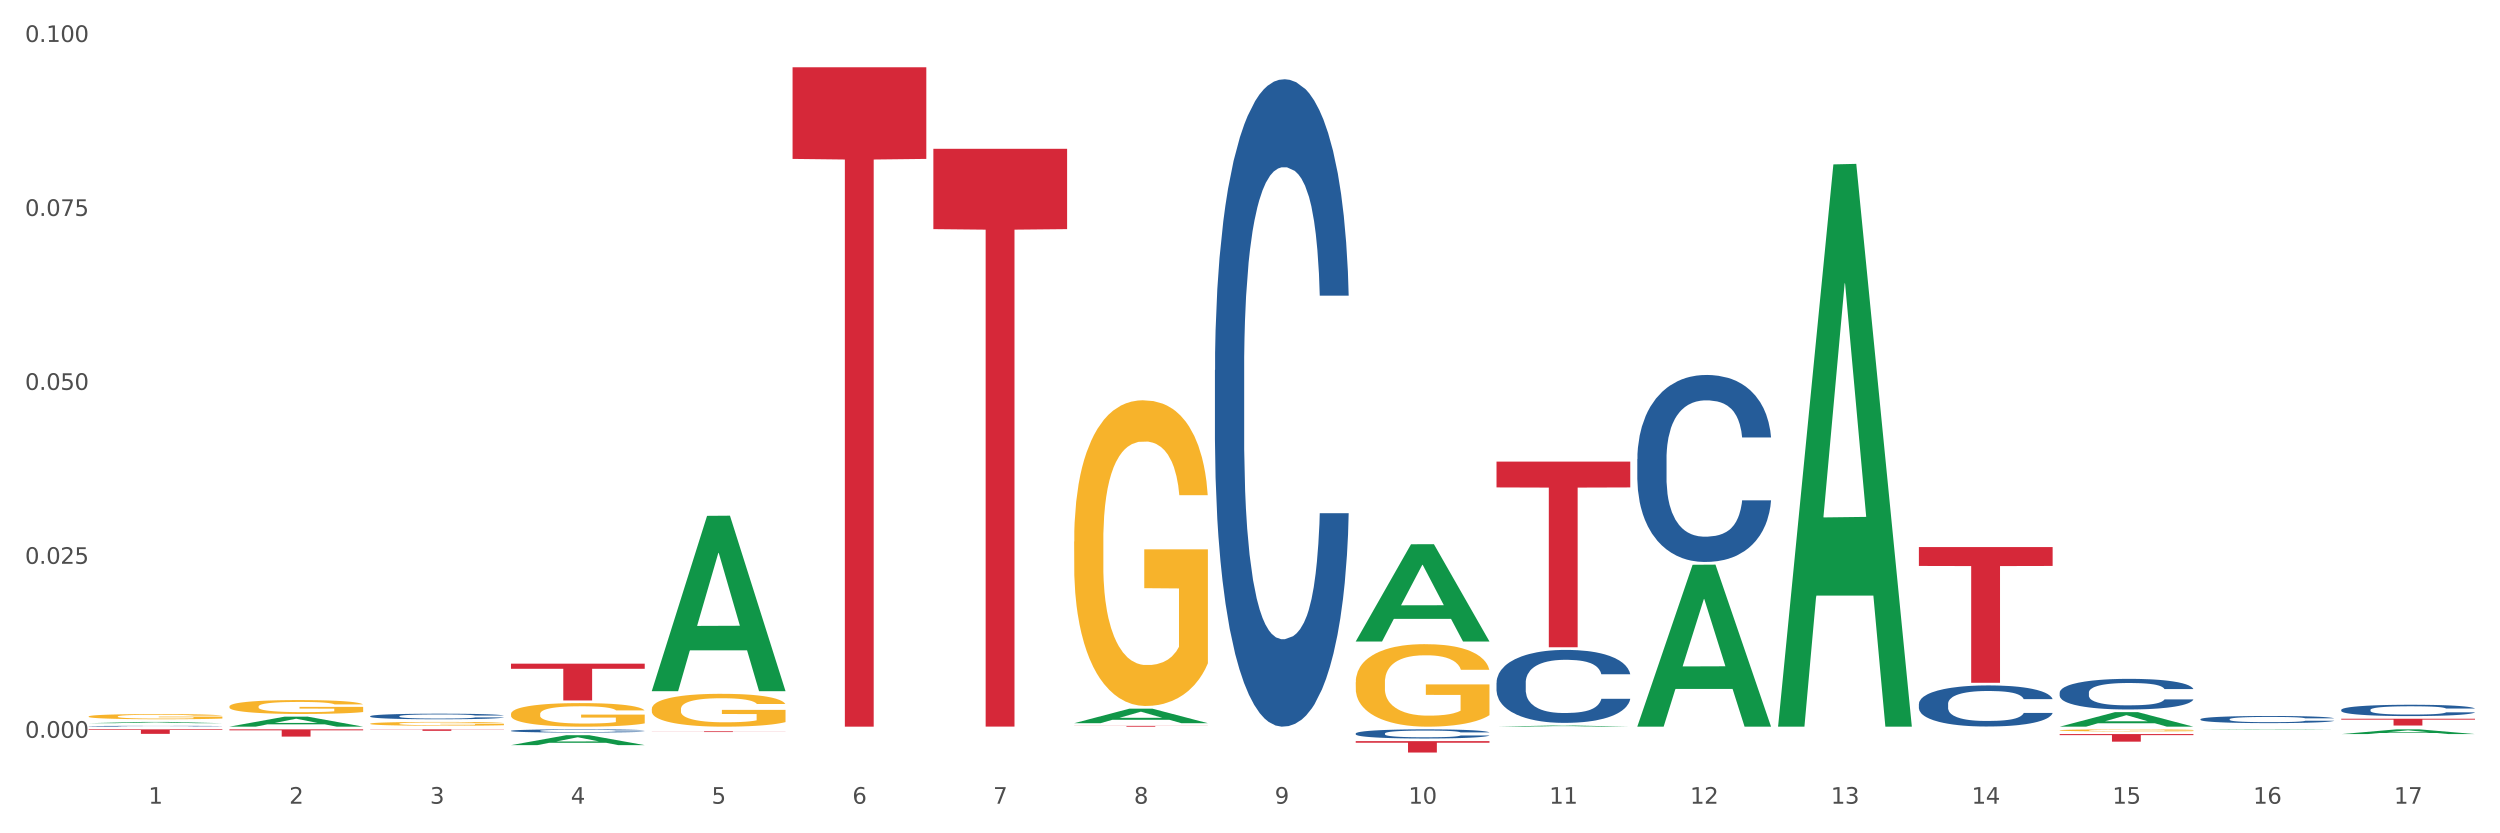 <?xml version="1.0" encoding="utf-8" standalone="no"?>
<!DOCTYPE svg PUBLIC "-//W3C//DTD SVG 1.1//EN"
  "http://www.w3.org/Graphics/SVG/1.1/DTD/svg11.dtd">
<svg xmlns:xlink="http://www.w3.org/1999/xlink" width="1080pt" height="360pt" viewBox="0 0 1080 360" xmlns="http://www.w3.org/2000/svg" version="1.1">
 <rect x="0" y="0" width="1080" height="360" fill="#333333" stroke="none"/>
 <defs>
  <style type="text/css">*{stroke-linejoin: round; stroke-linecap: butt}</style>
 </defs>
 <g id="figure_1">
  <g id="patch_1">
   <path d="M 0 360 
L 1080 360 
L 1080 0 
L 0 0 
z
" style="fill: #ffffff; stroke: #ffffff; stroke-linejoin: miter"/>
  </g>
  <g id="axes_1">
   <g id="matplotlib.axis_1">
    <g id="xtick_1">
     <g id="text_1">
      <!-- 1 -->
      <g style="fill: #4d4d4d" transform="translate(64.119 347.204) scale(0.096 -0.096)">
       <defs>
        <path id="DejaVuSans-31" d="M 794 531 
L 1825 531 
L 1825 4091 
L 703 3866 
L 703 4441 
L 1819 4666 
L 2450 4666 
L 2450 531 
L 3481 531 
L 3481 0 
L 794 0 
L 794 531 
z
" transform="scale(0.016)"/>
       </defs>
       <use xlink:href="#DejaVuSans-31"/>
      </g>
     </g>
    </g>
    <g id="xtick_2">
     <g id="text_2">
      <!-- 2 -->
      <g style="fill: #4d4d4d" transform="translate(124.94 347.204) scale(0.096 -0.096)">
       <defs>
        <path id="DejaVuSans-32" d="M 1228 531 
L 3431 531 
L 3431 0 
L 469 0 
L 469 531 
Q 828 903 1448 1529 
Q 2069 2156 2228 2338 
Q 2531 2678 2651 2914 
Q 2772 3150 2772 3378 
Q 2772 3750 2511 3984 
Q 2250 4219 1831 4219 
Q 1534 4219 1204 4116 
Q 875 4013 500 3803 
L 500 4441 
Q 881 4594 1212 4672 
Q 1544 4750 1819 4750 
Q 2544 4750 2975 4387 
Q 3406 4025 3406 3419 
Q 3406 3131 3298 2873 
Q 3191 2616 2906 2266 
Q 2828 2175 2409 1742 
Q 1991 1309 1228 531 
z
" transform="scale(0.016)"/>
       </defs>
       <use xlink:href="#DejaVuSans-32"/>
      </g>
     </g>
    </g>
    <g id="xtick_3">
     <g id="text_3">
      <!-- 3 -->
      <g style="fill: #4d4d4d" transform="translate(185.761 347.204) scale(0.096 -0.096)">
       <defs>
        <path id="DejaVuSans-33" d="M 2597 2516 
Q 3050 2419 3304 2112 
Q 3559 1806 3559 1356 
Q 3559 666 3084 287 
Q 2609 -91 1734 -91 
Q 1441 -91 1130 -33 
Q 819 25 488 141 
L 488 750 
Q 750 597 1062 519 
Q 1375 441 1716 441 
Q 2309 441 2620 675 
Q 2931 909 2931 1356 
Q 2931 1769 2642 2001 
Q 2353 2234 1838 2234 
L 1294 2234 
L 1294 2753 
L 1863 2753 
Q 2328 2753 2575 2939 
Q 2822 3125 2822 3475 
Q 2822 3834 2567 4026 
Q 2313 4219 1838 4219 
Q 1578 4219 1281 4162 
Q 984 4106 628 3988 
L 628 4550 
Q 988 4650 1302 4700 
Q 1616 4750 1894 4750 
Q 2613 4750 3031 4423 
Q 3450 4097 3450 3541 
Q 3450 3153 3228 2886 
Q 3006 2619 2597 2516 
z
" transform="scale(0.016)"/>
       </defs>
       <use xlink:href="#DejaVuSans-33"/>
      </g>
     </g>
    </g>
    <g id="xtick_4">
     <g id="text_4">
      <!-- 4 -->
      <g style="fill: #4d4d4d" transform="translate(246.582 347.204) scale(0.096 -0.096)">
       <defs>
        <path id="DejaVuSans-34" d="M 2419 4116 
L 825 1625 
L 2419 1625 
L 2419 4116 
z
M 2253 4666 
L 3047 4666 
L 3047 1625 
L 3713 1625 
L 3713 1100 
L 3047 1100 
L 3047 0 
L 2419 0 
L 2419 1100 
L 313 1100 
L 313 1709 
L 2253 4666 
z
" transform="scale(0.016)"/>
       </defs>
       <use xlink:href="#DejaVuSans-34"/>
      </g>
     </g>
    </g>
    <g id="xtick_5">
     <g id="text_5">
      <!-- 5 -->
      <g style="fill: #4d4d4d" transform="translate(307.403 347.204) scale(0.096 -0.096)">
       <defs>
        <path id="DejaVuSans-35" d="M 691 4666 
L 3169 4666 
L 3169 4134 
L 1269 4134 
L 1269 2991 
Q 1406 3038 1543 3061 
Q 1681 3084 1819 3084 
Q 2600 3084 3056 2656 
Q 3513 2228 3513 1497 
Q 3513 744 3044 326 
Q 2575 -91 1722 -91 
Q 1428 -91 1123 -41 
Q 819 9 494 109 
L 494 744 
Q 775 591 1075 516 
Q 1375 441 1709 441 
Q 2250 441 2565 725 
Q 2881 1009 2881 1497 
Q 2881 1984 2565 2268 
Q 2250 2553 1709 2553 
Q 1456 2553 1204 2497 
Q 953 2441 691 2322 
L 691 4666 
z
" transform="scale(0.016)"/>
       </defs>
       <use xlink:href="#DejaVuSans-35"/>
      </g>
     </g>
    </g>
    <g id="xtick_6">
     <g id="text_6">
      <!-- 6 -->
      <g style="fill: #4d4d4d" transform="translate(368.224 347.204) scale(0.096 -0.096)">
       <defs>
        <path id="DejaVuSans-36" d="M 2113 2584 
Q 1688 2584 1439 2293 
Q 1191 2003 1191 1497 
Q 1191 994 1439 701 
Q 1688 409 2113 409 
Q 2538 409 2786 701 
Q 3034 994 3034 1497 
Q 3034 2003 2786 2293 
Q 2538 2584 2113 2584 
z
M 3366 4563 
L 3366 3988 
Q 3128 4100 2886 4159 
Q 2644 4219 2406 4219 
Q 1781 4219 1451 3797 
Q 1122 3375 1075 2522 
Q 1259 2794 1537 2939 
Q 1816 3084 2150 3084 
Q 2853 3084 3261 2657 
Q 3669 2231 3669 1497 
Q 3669 778 3244 343 
Q 2819 -91 2113 -91 
Q 1303 -91 875 529 
Q 447 1150 447 2328 
Q 447 3434 972 4092 
Q 1497 4750 2381 4750 
Q 2619 4750 2861 4703 
Q 3103 4656 3366 4563 
z
" transform="scale(0.016)"/>
       </defs>
       <use xlink:href="#DejaVuSans-36"/>
      </g>
     </g>
    </g>
    <g id="xtick_7">
     <g id="text_7">
      <!-- 7 -->
      <g style="fill: #4d4d4d" transform="translate(429.045 347.204) scale(0.096 -0.096)">
       <defs>
        <path id="DejaVuSans-37" d="M 525 4666 
L 3525 4666 
L 3525 4397 
L 1831 0 
L 1172 0 
L 2766 4134 
L 525 4134 
L 525 4666 
z
" transform="scale(0.016)"/>
       </defs>
       <use xlink:href="#DejaVuSans-37"/>
      </g>
     </g>
    </g>
    <g id="xtick_8">
     <g id="text_8">
      <!-- 8 -->
      <g style="fill: #4d4d4d" transform="translate(489.866 347.204) scale(0.096 -0.096)">
       <defs>
        <path id="DejaVuSans-38" d="M 2034 2216 
Q 1584 2216 1326 1975 
Q 1069 1734 1069 1313 
Q 1069 891 1326 650 
Q 1584 409 2034 409 
Q 2484 409 2743 651 
Q 3003 894 3003 1313 
Q 3003 1734 2745 1975 
Q 2488 2216 2034 2216 
z
M 1403 2484 
Q 997 2584 770 2862 
Q 544 3141 544 3541 
Q 544 4100 942 4425 
Q 1341 4750 2034 4750 
Q 2731 4750 3128 4425 
Q 3525 4100 3525 3541 
Q 3525 3141 3298 2862 
Q 3072 2584 2669 2484 
Q 3125 2378 3379 2068 
Q 3634 1759 3634 1313 
Q 3634 634 3220 271 
Q 2806 -91 2034 -91 
Q 1263 -91 848 271 
Q 434 634 434 1313 
Q 434 1759 690 2068 
Q 947 2378 1403 2484 
z
M 1172 3481 
Q 1172 3119 1398 2916 
Q 1625 2713 2034 2713 
Q 2441 2713 2670 2916 
Q 2900 3119 2900 3481 
Q 2900 3844 2670 4047 
Q 2441 4250 2034 4250 
Q 1625 4250 1398 4047 
Q 1172 3844 1172 3481 
z
" transform="scale(0.016)"/>
       </defs>
       <use xlink:href="#DejaVuSans-38"/>
      </g>
     </g>
    </g>
    <g id="xtick_9">
     <g id="text_9">
      <!-- 9 -->
      <g style="fill: #4d4d4d" transform="translate(550.688 347.204) scale(0.096 -0.096)">
       <defs>
        <path id="DejaVuSans-39" d="M 703 97 
L 703 672 
Q 941 559 1184 500 
Q 1428 441 1663 441 
Q 2288 441 2617 861 
Q 2947 1281 2994 2138 
Q 2813 1869 2534 1725 
Q 2256 1581 1919 1581 
Q 1219 1581 811 2004 
Q 403 2428 403 3163 
Q 403 3881 828 4315 
Q 1253 4750 1959 4750 
Q 2769 4750 3195 4129 
Q 3622 3509 3622 2328 
Q 3622 1225 3098 567 
Q 2575 -91 1691 -91 
Q 1453 -91 1209 -44 
Q 966 3 703 97 
z
M 1959 2075 
Q 2384 2075 2632 2365 
Q 2881 2656 2881 3163 
Q 2881 3666 2632 3958 
Q 2384 4250 1959 4250 
Q 1534 4250 1286 3958 
Q 1038 3666 1038 3163 
Q 1038 2656 1286 2365 
Q 1534 2075 1959 2075 
z
" transform="scale(0.016)"/>
       </defs>
       <use xlink:href="#DejaVuSans-39"/>
      </g>
     </g>
    </g>
    <g id="xtick_10">
     <g id="text_10">
      <!-- 10 -->
      <g style="fill: #4d4d4d" transform="translate(608.455 347.204) scale(0.096 -0.096)">
       <defs>
        <path id="DejaVuSans-30" d="M 2034 4250 
Q 1547 4250 1301 3770 
Q 1056 3291 1056 2328 
Q 1056 1369 1301 889 
Q 1547 409 2034 409 
Q 2525 409 2770 889 
Q 3016 1369 3016 2328 
Q 3016 3291 2770 3770 
Q 2525 4250 2034 4250 
z
M 2034 4750 
Q 2819 4750 3233 4129 
Q 3647 3509 3647 2328 
Q 3647 1150 3233 529 
Q 2819 -91 2034 -91 
Q 1250 -91 836 529 
Q 422 1150 422 2328 
Q 422 3509 836 4129 
Q 1250 4750 2034 4750 
z
" transform="scale(0.016)"/>
       </defs>
       <use xlink:href="#DejaVuSans-31"/>
       <use xlink:href="#DejaVuSans-30" transform="translate(63.623 0)"/>
      </g>
     </g>
    </g>
    <g id="xtick_11">
     <g id="text_11">
      <!-- 11 -->
      <g style="fill: #4d4d4d" transform="translate(669.276 347.204) scale(0.096 -0.096)">
       <use xlink:href="#DejaVuSans-31"/>
       <use xlink:href="#DejaVuSans-31" transform="translate(63.623 0)"/>
      </g>
     </g>
    </g>
    <g id="xtick_12">
     <g id="text_12">
      <!-- 12 -->
      <g style="fill: #4d4d4d" transform="translate(730.097 347.204) scale(0.096 -0.096)">
       <use xlink:href="#DejaVuSans-31"/>
       <use xlink:href="#DejaVuSans-32" transform="translate(63.623 0)"/>
      </g>
     </g>
    </g>
    <g id="xtick_13">
     <g id="text_13">
      <!-- 13 -->
      <g style="fill: #4d4d4d" transform="translate(790.918 347.204) scale(0.096 -0.096)">
       <use xlink:href="#DejaVuSans-31"/>
       <use xlink:href="#DejaVuSans-33" transform="translate(63.623 0)"/>
      </g>
     </g>
    </g>
    <g id="xtick_14">
     <g id="text_14">
      <!-- 14 -->
      <g style="fill: #4d4d4d" transform="translate(851.739 347.204) scale(0.096 -0.096)">
       <use xlink:href="#DejaVuSans-31"/>
       <use xlink:href="#DejaVuSans-34" transform="translate(63.623 0)"/>
      </g>
     </g>
    </g>
    <g id="xtick_15">
     <g id="text_15">
      <!-- 15 -->
      <g style="fill: #4d4d4d" transform="translate(912.56 347.204) scale(0.096 -0.096)">
       <use xlink:href="#DejaVuSans-31"/>
       <use xlink:href="#DejaVuSans-35" transform="translate(63.623 0)"/>
      </g>
     </g>
    </g>
    <g id="xtick_16">
     <g id="text_16">
      <!-- 16 -->
      <g style="fill: #4d4d4d" transform="translate(973.381 347.204) scale(0.096 -0.096)">
       <use xlink:href="#DejaVuSans-31"/>
       <use xlink:href="#DejaVuSans-36" transform="translate(63.623 0)"/>
      </g>
     </g>
    </g>
    <g id="xtick_17">
     <g id="text_17">
      <!-- 17 -->
      <g style="fill: #4d4d4d" transform="translate(1034.202 347.204) scale(0.096 -0.096)">
       <use xlink:href="#DejaVuSans-31"/>
       <use xlink:href="#DejaVuSans-37" transform="translate(63.623 0)"/>
      </g>
     </g>
    </g>
    <g id="xtick_18"/>
    <g id="xtick_19"/>
    <g id="xtick_20"/>
    <g id="xtick_21"/>
    <g id="xtick_22"/>
    <g id="xtick_23"/>
    <g id="xtick_24"/>
    <g id="xtick_25"/>
    <g id="xtick_26"/>
    <g id="xtick_27"/>
    <g id="xtick_28"/>
    <g id="xtick_29"/>
    <g id="xtick_30"/>
    <g id="xtick_31"/>
    <g id="xtick_32"/>
    <g id="xtick_33"/>
   </g>
   <g id="matplotlib.axis_2">
    <g id="ytick_1">
     <g id="text_18">
      <!-- 0.000 -->
      <g style="fill: #4d4d4d" transform="translate(10.8 318.722) scale(0.096 -0.096)">
       <defs>
        <path id="DejaVuSans-2e" d="M 684 794 
L 1344 794 
L 1344 0 
L 684 0 
L 684 794 
z
" transform="scale(0.016)"/>
       </defs>
       <use xlink:href="#DejaVuSans-30"/>
       <use xlink:href="#DejaVuSans-2e" transform="translate(63.623 0)"/>
       <use xlink:href="#DejaVuSans-30" transform="translate(95.41 0)"/>
       <use xlink:href="#DejaVuSans-30" transform="translate(159.033 0)"/>
       <use xlink:href="#DejaVuSans-30" transform="translate(222.656 0)"/>
      </g>
     </g>
    </g>
    <g id="ytick_2">
     <g id="text_19">
      <!-- 0.025 -->
      <g style="fill: #4d4d4d" transform="translate(10.8 243.573) scale(0.096 -0.096)">
       <use xlink:href="#DejaVuSans-30"/>
       <use xlink:href="#DejaVuSans-2e" transform="translate(63.623 0)"/>
       <use xlink:href="#DejaVuSans-30" transform="translate(95.41 0)"/>
       <use xlink:href="#DejaVuSans-32" transform="translate(159.033 0)"/>
       <use xlink:href="#DejaVuSans-35" transform="translate(222.656 0)"/>
      </g>
     </g>
    </g>
    <g id="ytick_3">
     <g id="text_20">
      <!-- 0.050 -->
      <g style="fill: #4d4d4d" transform="translate(10.8 168.425) scale(0.096 -0.096)">
       <use xlink:href="#DejaVuSans-30"/>
       <use xlink:href="#DejaVuSans-2e" transform="translate(63.623 0)"/>
       <use xlink:href="#DejaVuSans-30" transform="translate(95.41 0)"/>
       <use xlink:href="#DejaVuSans-35" transform="translate(159.033 0)"/>
       <use xlink:href="#DejaVuSans-30" transform="translate(222.656 0)"/>
      </g>
     </g>
    </g>
    <g id="ytick_4">
     <g id="text_21">
      <!-- 0.075 -->
      <g style="fill: #4d4d4d" transform="translate(10.8 93.277) scale(0.096 -0.096)">
       <use xlink:href="#DejaVuSans-30"/>
       <use xlink:href="#DejaVuSans-2e" transform="translate(63.623 0)"/>
       <use xlink:href="#DejaVuSans-30" transform="translate(95.41 0)"/>
       <use xlink:href="#DejaVuSans-37" transform="translate(159.033 0)"/>
       <use xlink:href="#DejaVuSans-35" transform="translate(222.656 0)"/>
      </g>
     </g>
    </g>
    <g id="ytick_5">
     <g id="text_22">
      <!-- 0.100 -->
      <g style="fill: #4d4d4d" transform="translate(10.8 18.128) scale(0.096 -0.096)">
       <use xlink:href="#DejaVuSans-30"/>
       <use xlink:href="#DejaVuSans-2e" transform="translate(63.623 0)"/>
       <use xlink:href="#DejaVuSans-31" transform="translate(95.41 0)"/>
       <use xlink:href="#DejaVuSans-30" transform="translate(159.033 0)"/>
       <use xlink:href="#DejaVuSans-30" transform="translate(222.656 0)"/>
      </g>
     </g>
    </g>
    <g id="ytick_6"/>
    <g id="ytick_7"/>
    <g id="ytick_8"/>
    <g id="ytick_9"/>
   </g>
   <g id="PolyCollection_1">
    <path d="M 38.283 312.417 
L 38.343 312.416 
L 62.169 311.866 
L 72.058 311.866 
L 96.063 312.418 
L 84.626 312.418 
L 79.444 312.289 
L 54.843 312.289 
L 54.664 312.292 
L 49.66 312.418 
L 38.283 312.418 
L 38.283 312.417 
L 57.94 312.213 
L 76.346 312.212 
L 67.233 311.984 
L 67.113 311.983 
L 66.994 311.984 
L 57.881 312.212 
L 57.94 312.213 
L 38.283 312.417 
z
" clip-path="url(#pc0600754ad)" style="fill: #109648"/>
    <path d="M 220.746 308.448 
L 220.814 308.439 
L 220.814 308.104 
L 220.951 307.815 
L 221.633 307.117 
L 222.656 306.54 
L 223.407 306.233 
L 224.157 305.981 
L 225.044 305.73 
L 226.135 305.469 
L 228.114 305.088 
L 229.342 304.892 
L 230.842 304.687 
L 233.571 304.39 
L 235.549 304.222 
L 237.596 304.082 
L 240.938 303.915 
L 243.121 303.84 
L 245.441 303.785 
L 248.238 303.747 
L 250.352 303.738 
L 254.991 303.766 
L 258.948 303.85 
L 260.858 303.915 
L 263.314 304.027 
L 264.61 304.101 
L 266.725 304.25 
L 268.908 304.445 
L 270.408 304.613 
L 272.66 304.929 
L 274.365 305.246 
L 275.934 305.637 
L 276.753 305.907 
L 277.367 306.158 
L 277.912 306.447 
L 278.458 306.903 
L 266.179 306.903 
L 265.701 306.577 
L 264.951 306.27 
L 263.859 305.972 
L 262.904 305.786 
L 261.267 305.553 
L 259.766 305.404 
L 258.197 305.292 
L 256.287 305.199 
L 254.787 305.153 
L 252.672 305.116 
L 248.511 305.125 
L 245.714 305.199 
L 243.804 305.292 
L 242.576 305.376 
L 241.484 305.469 
L 240.256 305.6 
L 238.824 305.795 
L 237.8 305.972 
L 236.777 306.195 
L 235.959 306.419 
L 235.208 306.679 
L 234.594 306.959 
L 234.117 307.247 
L 233.707 307.601 
L 233.366 308.187 
L 233.366 309.463 
L 233.503 309.751 
L 233.844 310.133 
L 234.253 310.421 
L 234.935 310.766 
L 235.549 310.998 
L 236.709 311.333 
L 238.005 311.613 
L 239.028 311.79 
L 240.052 311.938 
L 241.825 312.143 
L 243.804 312.311 
L 245.509 312.413 
L 247.828 312.506 
L 249.397 312.543 
L 250.762 312.562 
L 254.104 312.562 
L 256.492 312.534 
L 259.152 312.469 
L 261.199 312.385 
L 262.904 312.283 
L 264.815 312.115 
L 266.042 311.957 
L 266.042 310.012 
L 251.035 310.002 
L 251.035 308.709 
L 278.526 308.709 
L 278.526 312.506 
L 277.367 312.702 
L 276.07 312.879 
L 274.706 313.037 
L 272.66 313.232 
L 270.204 313.418 
L 268.021 313.549 
L 265.701 313.66 
L 262.973 313.763 
L 259.425 313.856 
L 257.242 313.893 
L 254.514 313.921 
L 251.308 313.93 
L 248.511 313.912 
L 245.782 313.865 
L 242.917 313.781 
L 240.12 313.66 
L 238.005 313.539 
L 235.89 313.391 
L 233.639 313.195 
L 231.866 313.009 
L 230.501 312.841 
L 229 312.627 
L 227.363 312.348 
L 226.135 312.097 
L 225.044 311.836 
L 223.884 311.501 
L 223.066 311.212 
L 222.247 310.849 
L 221.769 310.579 
L 221.224 310.161 
L 220.814 309.574 
L 220.746 308.448 
z
" clip-path="url(#pc0600754ad)" style="fill: #f7b32b"/>
    <path d="M 281.567 306.291 
L 281.635 306.278 
L 281.635 305.811 
L 281.772 305.409 
L 282.454 304.436 
L 283.477 303.632 
L 284.228 303.204 
L 284.978 302.854 
L 285.865 302.504 
L 286.956 302.141 
L 288.935 301.609 
L 290.163 301.336 
L 291.663 301.051 
L 294.392 300.636 
L 296.37 300.403 
L 298.417 300.208 
L 301.76 299.975 
L 303.943 299.871 
L 306.262 299.793 
L 309.059 299.741 
L 311.174 299.728 
L 315.812 299.767 
L 319.769 299.884 
L 321.679 299.975 
L 324.135 300.13 
L 325.431 300.234 
L 327.546 300.442 
L 329.729 300.714 
L 331.229 300.947 
L 333.481 301.388 
L 335.186 301.829 
L 336.755 302.374 
L 337.574 302.75 
L 338.188 303.1 
L 338.733 303.502 
L 339.279 304.138 
L 327 304.138 
L 326.522 303.684 
L 325.772 303.256 
L 324.681 302.841 
L 323.726 302.582 
L 322.088 302.257 
L 320.588 302.05 
L 319.019 301.894 
L 317.108 301.764 
L 315.608 301.7 
L 313.493 301.648 
L 309.332 301.661 
L 306.535 301.764 
L 304.625 301.894 
L 303.397 302.011 
L 302.305 302.141 
L 301.077 302.322 
L 299.645 302.595 
L 298.622 302.841 
L 297.598 303.152 
L 296.78 303.464 
L 296.029 303.827 
L 295.415 304.216 
L 294.938 304.618 
L 294.529 305.111 
L 294.187 305.928 
L 294.187 307.705 
L 294.324 308.107 
L 294.665 308.639 
L 295.074 309.041 
L 295.756 309.521 
L 296.37 309.845 
L 297.53 310.312 
L 298.826 310.701 
L 299.849 310.947 
L 300.873 311.155 
L 302.646 311.44 
L 304.625 311.674 
L 306.33 311.816 
L 308.649 311.946 
L 310.218 311.998 
L 311.583 312.024 
L 314.925 312.024 
L 317.313 311.985 
L 319.974 311.894 
L 322.02 311.777 
L 323.726 311.635 
L 325.636 311.401 
L 326.863 311.181 
L 326.863 308.47 
L 311.856 308.457 
L 311.856 306.654 
L 339.347 306.654 
L 339.347 311.946 
L 338.188 312.218 
L 336.891 312.465 
L 335.527 312.685 
L 333.481 312.958 
L 331.025 313.217 
L 328.842 313.399 
L 326.522 313.554 
L 323.794 313.697 
L 320.246 313.827 
L 318.063 313.879 
L 315.335 313.917 
L 312.129 313.93 
L 309.332 313.904 
L 306.603 313.84 
L 303.738 313.723 
L 300.941 313.554 
L 298.826 313.386 
L 296.711 313.178 
L 294.46 312.906 
L 292.687 312.646 
L 291.322 312.413 
L 289.822 312.115 
L 288.184 311.725 
L 286.956 311.375 
L 285.865 311.012 
L 284.705 310.545 
L 283.887 310.143 
L 283.068 309.637 
L 282.591 309.261 
L 282.045 308.678 
L 281.635 307.86 
L 281.567 306.291 
z
" clip-path="url(#pc0600754ad)" style="fill: #f7b32b"/>
    <path d="M 464.03 233.945 
L 464.099 233.824 
L 464.099 229.482 
L 464.235 225.742 
L 464.917 216.696 
L 465.941 209.217 
L 466.691 205.236 
L 467.441 201.98 
L 468.328 198.723 
L 469.42 195.345 
L 471.398 190.4 
L 472.626 187.867 
L 474.127 185.213 
L 476.855 181.353 
L 478.834 179.182 
L 480.88 177.372 
L 484.223 175.201 
L 486.406 174.236 
L 488.725 173.512 
L 491.522 173.03 
L 493.637 172.909 
L 498.275 173.271 
L 502.232 174.357 
L 504.142 175.201 
L 506.598 176.649 
L 507.894 177.614 
L 510.009 179.544 
L 512.192 182.077 
L 513.693 184.248 
L 515.944 188.349 
L 517.649 192.45 
L 519.218 197.516 
L 520.037 201.015 
L 520.651 204.271 
L 521.196 208.011 
L 521.742 213.921 
L 509.463 213.921 
L 508.986 209.699 
L 508.235 205.719 
L 507.144 201.859 
L 506.189 199.446 
L 504.551 196.431 
L 503.051 194.501 
L 501.482 193.053 
L 499.572 191.847 
L 498.071 191.244 
L 495.956 190.762 
L 491.795 190.882 
L 488.998 191.847 
L 487.088 193.053 
L 485.86 194.139 
L 484.768 195.345 
L 483.541 197.034 
L 482.108 199.567 
L 481.085 201.859 
L 480.061 204.754 
L 479.243 207.649 
L 478.492 211.026 
L 477.879 214.645 
L 477.401 218.384 
L 476.992 222.968 
L 476.651 230.567 
L 476.651 247.093 
L 476.787 250.832 
L 477.128 255.778 
L 477.537 259.517 
L 478.22 263.98 
L 478.834 266.996 
L 479.993 271.338 
L 481.289 274.957 
L 482.313 277.249 
L 483.336 279.179 
L 485.11 281.833 
L 487.088 284.004 
L 488.793 285.331 
L 491.113 286.537 
L 492.682 287.019 
L 494.046 287.261 
L 497.389 287.261 
L 499.776 286.899 
L 502.437 286.054 
L 504.483 284.969 
L 506.189 283.642 
L 508.099 281.471 
L 509.327 279.42 
L 509.327 254.21 
L 494.319 254.089 
L 494.319 237.322 
L 521.81 237.322 
L 521.81 286.537 
L 520.651 289.07 
L 519.355 291.362 
L 517.99 293.412 
L 515.944 295.946 
L 513.488 298.358 
L 511.305 300.047 
L 508.986 301.494 
L 506.257 302.821 
L 502.71 304.027 
L 500.527 304.51 
L 497.798 304.872 
L 494.592 304.992 
L 491.795 304.751 
L 489.066 304.148 
L 486.201 303.062 
L 483.404 301.494 
L 481.289 299.926 
L 479.175 297.996 
L 476.923 295.463 
L 475.15 293.051 
L 473.786 290.879 
L 472.285 288.105 
L 470.648 284.486 
L 469.42 281.229 
L 468.328 277.852 
L 467.168 273.509 
L 466.35 269.77 
L 465.531 265.066 
L 465.054 261.568 
L 464.508 256.14 
L 464.099 248.54 
L 464.03 233.945 
z
" clip-path="url(#pc0600754ad)" style="fill: #f7b32b"/>
    <path d="M 585.673 294.751 
L 585.741 294.718 
L 585.741 293.546 
L 585.877 292.536 
L 586.559 290.094 
L 587.583 288.075 
L 588.333 287.001 
L 589.083 286.121 
L 589.97 285.242 
L 591.062 284.33 
L 593.04 282.995 
L 594.268 282.311 
L 595.769 281.595 
L 598.497 280.553 
L 600.476 279.967 
L 602.522 279.478 
L 605.865 278.892 
L 608.048 278.632 
L 610.367 278.436 
L 613.164 278.306 
L 615.279 278.274 
L 619.918 278.371 
L 623.874 278.664 
L 625.784 278.892 
L 628.24 279.283 
L 629.536 279.544 
L 631.651 280.065 
L 633.834 280.748 
L 635.335 281.335 
L 637.586 282.442 
L 639.291 283.549 
L 640.86 284.916 
L 641.679 285.861 
L 642.293 286.74 
L 642.839 287.75 
L 643.384 289.345 
L 631.105 289.345 
L 630.628 288.205 
L 629.877 287.131 
L 628.786 286.089 
L 627.831 285.438 
L 626.194 284.623 
L 624.693 284.102 
L 623.124 283.712 
L 621.214 283.386 
L 619.713 283.223 
L 617.598 283.093 
L 613.437 283.126 
L 610.64 283.386 
L 608.73 283.712 
L 607.502 284.005 
L 606.411 284.33 
L 605.183 284.786 
L 603.75 285.47 
L 602.727 286.089 
L 601.704 286.87 
L 600.885 287.652 
L 600.135 288.564 
L 599.521 289.54 
L 599.043 290.55 
L 598.634 291.787 
L 598.293 293.839 
L 598.293 298.3 
L 598.429 299.309 
L 598.77 300.645 
L 599.18 301.654 
L 599.862 302.859 
L 600.476 303.673 
L 601.635 304.845 
L 602.932 305.822 
L 603.955 306.441 
L 604.978 306.962 
L 606.752 307.678 
L 608.73 308.264 
L 610.435 308.623 
L 612.755 308.948 
L 614.324 309.078 
L 615.688 309.144 
L 619.031 309.144 
L 621.418 309.046 
L 624.079 308.818 
L 626.125 308.525 
L 627.831 308.167 
L 629.741 307.581 
L 630.969 307.027 
L 630.969 300.221 
L 615.961 300.189 
L 615.961 295.662 
L 643.453 295.662 
L 643.453 308.948 
L 642.293 309.632 
L 640.997 310.251 
L 639.632 310.804 
L 637.586 311.488 
L 635.13 312.139 
L 632.947 312.595 
L 630.628 312.986 
L 627.899 313.344 
L 624.352 313.67 
L 622.169 313.8 
L 619.44 313.898 
L 616.234 313.93 
L 613.437 313.865 
L 610.708 313.702 
L 607.843 313.409 
L 605.046 312.986 
L 602.932 312.563 
L 600.817 312.042 
L 598.566 311.358 
L 596.792 310.707 
L 595.428 310.12 
L 593.927 309.372 
L 592.29 308.395 
L 591.062 307.515 
L 589.97 306.604 
L 588.811 305.431 
L 587.992 304.422 
L 587.173 303.152 
L 586.696 302.208 
L 586.15 300.742 
L 585.741 298.691 
L 585.673 294.751 
z
" clip-path="url(#pc0600754ad)" style="fill: #f7b32b"/>
    <path d="M 889.778 315.493 
L 889.846 315.492 
L 889.846 315.463 
L 889.983 315.437 
L 890.665 315.375 
L 891.688 315.324 
L 892.438 315.296 
L 893.189 315.274 
L 894.076 315.252 
L 895.167 315.228 
L 897.145 315.194 
L 898.373 315.177 
L 899.874 315.159 
L 902.603 315.132 
L 904.581 315.118 
L 906.628 315.105 
L 909.97 315.09 
L 912.153 315.084 
L 914.473 315.079 
L 917.269 315.075 
L 919.384 315.074 
L 924.023 315.077 
L 927.98 315.084 
L 929.89 315.09 
L 932.345 315.1 
L 933.642 315.107 
L 935.756 315.12 
L 937.939 315.137 
L 939.44 315.152 
L 941.691 315.18 
L 943.397 315.209 
L 944.966 315.243 
L 945.784 315.267 
L 946.398 315.29 
L 946.944 315.315 
L 947.49 315.356 
L 935.211 315.356 
L 934.733 315.327 
L 933.983 315.3 
L 932.891 315.273 
L 931.936 315.257 
L 930.299 315.236 
L 928.798 315.223 
L 927.229 315.213 
L 925.319 315.204 
L 923.818 315.2 
L 921.704 315.197 
L 917.542 315.198 
L 914.745 315.204 
L 912.835 315.213 
L 911.607 315.22 
L 910.516 315.228 
L 909.288 315.24 
L 907.855 315.257 
L 906.832 315.273 
L 905.809 315.293 
L 904.99 315.313 
L 904.24 315.336 
L 903.626 315.361 
L 903.148 315.386 
L 902.739 315.418 
L 902.398 315.47 
L 902.398 315.583 
L 902.534 315.609 
L 902.876 315.643 
L 903.285 315.669 
L 903.967 315.699 
L 904.581 315.72 
L 905.741 315.75 
L 907.037 315.774 
L 908.06 315.79 
L 909.083 315.803 
L 910.857 315.822 
L 912.835 315.836 
L 914.541 315.846 
L 916.86 315.854 
L 918.429 315.857 
L 919.793 315.859 
L 923.136 315.859 
L 925.524 315.856 
L 928.184 315.851 
L 930.231 315.843 
L 931.936 315.834 
L 933.846 315.819 
L 935.074 315.805 
L 935.074 315.632 
L 920.066 315.631 
L 920.066 315.516 
L 947.558 315.516 
L 947.558 315.854 
L 946.398 315.871 
L 945.102 315.887 
L 943.738 315.901 
L 941.691 315.918 
L 939.235 315.935 
L 937.052 315.947 
L 934.733 315.956 
L 932.004 315.966 
L 928.457 315.974 
L 926.274 315.977 
L 923.545 315.98 
L 920.339 315.98 
L 917.542 315.979 
L 914.814 315.975 
L 911.948 315.967 
L 909.152 315.956 
L 907.037 315.946 
L 904.922 315.932 
L 902.671 315.915 
L 900.897 315.899 
L 899.533 315.884 
L 898.032 315.865 
L 896.395 315.84 
L 895.167 315.817 
L 894.076 315.794 
L 892.916 315.765 
L 892.097 315.739 
L 891.279 315.707 
L 890.801 315.683 
L 890.255 315.645 
L 889.846 315.593 
L 889.778 315.493 
z
" clip-path="url(#pc0600754ad)" style="fill: #f7b32b"/>
    <path d="M 524.851 159.902 
L 524.92 159.647 
L 524.92 152.495 
L 525.125 142.789 
L 525.876 124.909 
L 526.832 111.372 
L 528.471 95.535 
L 529.359 88.894 
L 530.52 81.487 
L 532.911 69.482 
L 535.643 59.265 
L 537.555 53.646 
L 538.989 50.07 
L 542.199 43.684 
L 544.043 40.875 
L 545.956 38.576 
L 547.595 37.043 
L 550.327 35.255 
L 552.512 34.489 
L 555.039 34.233 
L 557.156 34.489 
L 559.957 35.511 
L 564.054 38.576 
L 565.625 40.364 
L 567.743 43.429 
L 569.928 47.516 
L 571.704 51.602 
L 573.753 57.477 
L 575.87 65.14 
L 577.919 74.846 
L 579.353 83.786 
L 580.514 93.237 
L 581.539 104.731 
L 582.29 117.246 
L 582.632 127.719 
L 570.133 127.719 
L 569.792 118.268 
L 569.109 108.051 
L 568.426 101.155 
L 567.674 95.535 
L 566.513 89.15 
L 565.489 85.063 
L 563.781 80.21 
L 562.21 77.145 
L 560.913 75.357 
L 559.342 73.824 
L 555.995 72.292 
L 553.605 72.292 
L 552.102 72.803 
L 550.258 74.08 
L 548.687 75.868 
L 546.843 78.933 
L 545.409 82.253 
L 543.975 86.595 
L 543.155 89.661 
L 541.926 95.28 
L 541.106 99.878 
L 540.014 107.796 
L 539.399 113.415 
L 538.306 127.974 
L 537.828 138.702 
L 537.623 146.109 
L 537.487 154.283 
L 537.487 194.129 
L 537.896 212.009 
L 538.238 219.672 
L 538.784 228.356 
L 539.809 239.595 
L 541.311 250.578 
L 542.882 258.496 
L 544.18 263.349 
L 545.409 266.925 
L 546.639 269.735 
L 548.141 272.289 
L 549.37 273.822 
L 551.214 275.354 
L 553.4 276.12 
L 555.107 276.12 
L 558.591 274.843 
L 560.162 273.566 
L 561.664 271.778 
L 563.303 268.969 
L 564.601 265.903 
L 565.352 263.605 
L 566.582 258.752 
L 567.538 253.643 
L 568.357 247.768 
L 568.904 242.66 
L 569.518 234.997 
L 569.996 226.313 
L 570.133 221.715 
L 582.632 221.715 
L 582.358 230.91 
L 581.88 239.85 
L 580.924 251.855 
L 580.173 258.752 
L 579.012 267.181 
L 577.782 274.332 
L 576.075 282.251 
L 574.504 288.125 
L 572.865 293.234 
L 571.089 297.831 
L 567.879 304.217 
L 566.718 306.005 
L 564.259 309.07 
L 562.347 310.858 
L 559.547 312.646 
L 556.678 313.668 
L 553.673 313.923 
L 551.01 313.412 
L 548.073 311.88 
L 546.229 310.347 
L 544.18 308.048 
L 541.789 304.472 
L 539.536 300.13 
L 537.418 295.022 
L 535.438 289.147 
L 533.594 282.506 
L 531.203 271.523 
L 529.427 260.795 
L 528.13 250.833 
L 527.242 242.404 
L 526.354 231.677 
L 525.876 224.269 
L 525.125 206.39 
L 524.851 189.787 
L 524.851 159.902 
z
" clip-path="url(#pc0600754ad)" style="fill: #255c99"/>
    <path d="M 220.746 315.695 
L 220.814 315.694 
L 220.814 315.659 
L 221.019 315.611 
L 221.771 315.522 
L 222.727 315.455 
L 224.366 315.377 
L 225.254 315.344 
L 226.415 315.308 
L 228.805 315.249 
L 231.537 315.198 
L 233.45 315.17 
L 234.884 315.153 
L 238.094 315.121 
L 239.938 315.107 
L 241.85 315.096 
L 243.489 315.088 
L 246.221 315.08 
L 248.407 315.076 
L 250.934 315.074 
L 253.051 315.076 
L 255.851 315.081 
L 259.949 315.096 
L 261.52 315.105 
L 263.637 315.12 
L 265.823 315.14 
L 267.599 315.16 
L 269.647 315.189 
L 271.765 315.227 
L 273.814 315.275 
L 275.248 315.319 
L 276.409 315.366 
L 277.433 315.423 
L 278.185 315.484 
L 278.526 315.536 
L 266.028 315.536 
L 265.686 315.489 
L 265.003 315.439 
L 264.32 315.405 
L 263.569 315.377 
L 262.408 315.346 
L 261.383 315.326 
L 259.676 315.302 
L 258.105 315.286 
L 256.807 315.278 
L 255.237 315.27 
L 251.89 315.262 
L 249.5 315.262 
L 247.997 315.265 
L 246.153 315.271 
L 244.582 315.28 
L 242.738 315.295 
L 241.304 315.312 
L 239.87 315.333 
L 239.05 315.348 
L 237.821 315.376 
L 237.001 315.399 
L 235.908 315.438 
L 235.294 315.466 
L 234.201 315.537 
L 233.723 315.59 
L 233.518 315.627 
L 233.381 315.667 
L 233.381 315.864 
L 233.791 315.952 
L 234.133 315.99 
L 234.679 316.033 
L 235.703 316.089 
L 237.206 316.143 
L 238.777 316.182 
L 240.074 316.206 
L 241.304 316.224 
L 242.533 316.238 
L 244.036 316.25 
L 245.265 316.258 
L 247.109 316.265 
L 249.295 316.269 
L 251.002 316.269 
L 254.485 316.263 
L 256.056 316.256 
L 257.559 316.248 
L 259.198 316.234 
L 260.496 316.219 
L 261.247 316.207 
L 262.476 316.183 
L 263.432 316.158 
L 264.252 316.129 
L 264.798 316.104 
L 265.413 316.066 
L 265.891 316.023 
L 266.028 316 
L 278.526 316 
L 278.253 316.046 
L 277.775 316.09 
L 276.819 316.149 
L 276.067 316.183 
L 274.906 316.225 
L 273.677 316.26 
L 271.97 316.299 
L 270.399 316.328 
L 268.76 316.354 
L 266.984 316.376 
L 263.774 316.408 
L 262.613 316.417 
L 260.154 316.432 
L 258.242 316.441 
L 255.442 316.449 
L 252.573 316.454 
L 249.568 316.456 
L 246.904 316.453 
L 243.967 316.446 
L 242.123 316.438 
L 240.074 316.427 
L 237.684 316.409 
L 235.43 316.388 
L 233.313 316.362 
L 231.332 316.333 
L 229.488 316.301 
L 227.098 316.246 
L 225.322 316.193 
L 224.024 316.144 
L 223.137 316.103 
L 222.249 316.05 
L 221.771 316.013 
L 221.019 315.925 
L 220.746 315.843 
L 220.746 315.695 
z
" clip-path="url(#pc0600754ad)" style="fill: #255c99"/>
    <path d="M 1011.42 310.496 
L 1069.2 310.496 
L 1069.2 310.903 
L 1046.471 310.906 
L 1046.471 313.423 
L 1034.012 313.423 
L 1034.012 310.906 
L 1011.42 310.903 
L 1011.42 310.499 
L 1011.42 310.496 
z
" clip-path="url(#pc0600754ad)" style="fill: #d62839"/>
    <path d="M 889.778 317.125 
L 947.558 317.125 
L 947.558 317.579 
L 924.829 317.582 
L 924.829 320.392 
L 912.37 320.392 
L 912.37 317.582 
L 889.778 317.579 
L 889.778 317.128 
L 889.778 317.125 
z
" clip-path="url(#pc0600754ad)" style="fill: #d62839"/>
    <path d="M 159.925 312.634 
L 159.993 312.633 
L 159.993 312.578 
L 160.13 312.531 
L 160.812 312.418 
L 161.835 312.324 
L 162.586 312.274 
L 163.336 312.234 
L 164.223 312.193 
L 165.314 312.15 
L 167.293 312.089 
L 168.52 312.057 
L 170.021 312.024 
L 172.75 311.975 
L 174.728 311.948 
L 176.775 311.925 
L 180.117 311.898 
L 182.3 311.886 
L 184.62 311.877 
L 187.417 311.871 
L 189.531 311.869 
L 194.17 311.874 
L 198.127 311.888 
L 200.037 311.898 
L 202.493 311.916 
L 203.789 311.928 
L 205.904 311.953 
L 208.087 311.984 
L 209.587 312.011 
L 211.838 312.063 
L 213.544 312.114 
L 215.113 312.178 
L 215.931 312.222 
L 216.545 312.262 
L 217.091 312.309 
L 217.637 312.383 
L 205.358 312.383 
L 204.88 312.33 
L 204.13 312.28 
L 203.038 312.232 
L 202.083 312.202 
L 200.446 312.164 
L 198.945 312.14 
L 197.376 312.122 
L 195.466 312.107 
L 193.966 312.099 
L 191.851 312.093 
L 187.69 312.095 
L 184.893 312.107 
L 182.983 312.122 
L 181.755 312.135 
L 180.663 312.15 
L 179.435 312.172 
L 178.003 312.203 
L 176.979 312.232 
L 175.956 312.268 
L 175.138 312.305 
L 174.387 312.347 
L 173.773 312.392 
L 173.296 312.439 
L 172.886 312.497 
L 172.545 312.592 
L 172.545 312.799 
L 172.682 312.846 
L 173.023 312.908 
L 173.432 312.955 
L 174.114 313.01 
L 174.728 313.048 
L 175.888 313.103 
L 177.184 313.148 
L 178.207 313.177 
L 179.231 313.201 
L 181.004 313.234 
L 182.983 313.261 
L 184.688 313.278 
L 187.007 313.293 
L 188.576 313.299 
L 189.941 313.302 
L 193.283 313.302 
L 195.671 313.298 
L 198.331 313.287 
L 200.378 313.273 
L 202.083 313.257 
L 203.993 313.23 
L 205.221 313.204 
L 205.221 312.888 
L 190.214 312.886 
L 190.214 312.676 
L 217.705 312.676 
L 217.705 313.293 
L 216.545 313.325 
L 215.249 313.353 
L 213.885 313.379 
L 211.838 313.411 
L 209.383 313.441 
L 207.2 313.462 
L 204.88 313.48 
L 202.152 313.497 
L 198.604 313.512 
L 196.421 313.518 
L 193.693 313.523 
L 190.486 313.524 
L 187.69 313.521 
L 184.961 313.514 
L 182.096 313.5 
L 179.299 313.48 
L 177.184 313.461 
L 175.069 313.437 
L 172.818 313.405 
L 171.045 313.375 
L 169.68 313.347 
L 168.179 313.313 
L 166.542 313.267 
L 165.314 313.227 
L 164.223 313.184 
L 163.063 313.13 
L 162.245 313.083 
L 161.426 313.024 
L 160.948 312.98 
L 160.403 312.912 
L 159.993 312.817 
L 159.925 312.634 
z
" clip-path="url(#pc0600754ad)" style="fill: #f7b32b"/>
    <path d="M 828.957 236.344 
L 886.737 236.344 
L 886.737 244.489 
L 864.008 244.544 
L 864.008 294.956 
L 851.549 294.956 
L 851.549 244.544 
L 828.957 244.489 
L 828.957 236.399 
L 828.957 236.344 
z
" clip-path="url(#pc0600754ad)" style="fill: #d62839"/>
    <path d="M 585.673 320.179 
L 643.453 320.179 
L 643.453 320.864 
L 620.724 320.869 
L 620.724 325.106 
L 608.264 325.106 
L 608.264 320.869 
L 585.673 320.864 
L 585.673 320.184 
L 585.673 320.179 
z
" clip-path="url(#pc0600754ad)" style="fill: #d62839"/>
    <path d="M 464.03 313.571 
L 521.81 313.571 
L 521.81 313.621 
L 499.082 313.621 
L 499.082 313.93 
L 486.622 313.93 
L 486.622 313.621 
L 464.03 313.621 
L 464.03 313.571 
L 464.03 313.571 
z
" clip-path="url(#pc0600754ad)" style="fill: #d62839"/>
    <path d="M 403.209 64.296 
L 460.989 64.296 
L 460.989 98.981 
L 438.261 99.215 
L 438.261 313.886 
L 425.801 313.886 
L 425.801 99.215 
L 403.209 98.981 
L 403.209 64.53 
L 403.209 64.296 
z
" clip-path="url(#pc0600754ad)" style="fill: #d62839"/>
    <path d="M 342.388 29.056 
L 400.168 29.056 
L 400.168 68.644 
L 377.44 68.912 
L 377.44 313.93 
L 364.98 313.93 
L 364.98 68.912 
L 342.388 68.644 
L 342.388 29.324 
L 342.388 29.056 
z
" clip-path="url(#pc0600754ad)" style="fill: #d62839"/>
    <path d="M 281.567 315.923 
L 339.347 315.923 
L 339.347 315.968 
L 316.619 315.968 
L 316.619 316.246 
L 304.159 316.246 
L 304.159 315.968 
L 281.567 315.968 
L 281.567 315.924 
L 281.567 315.923 
z
" clip-path="url(#pc0600754ad)" style="fill: #d62839"/>
    <path d="M 220.746 286.71 
L 278.526 286.71 
L 278.526 288.918 
L 255.798 288.932 
L 255.798 302.594 
L 243.338 302.594 
L 243.338 288.932 
L 220.746 288.918 
L 220.746 286.725 
L 220.746 286.71 
z
" clip-path="url(#pc0600754ad)" style="fill: #d62839"/>
    <path d="M 159.925 315.074 
L 217.705 315.074 
L 217.705 315.164 
L 194.977 315.165 
L 194.977 315.719 
L 182.517 315.719 
L 182.517 315.165 
L 159.925 315.164 
L 159.925 315.075 
L 159.925 315.074 
z
" clip-path="url(#pc0600754ad)" style="fill: #d62839"/>
    <path d="M 99.104 315.074 
L 156.884 315.074 
L 156.884 315.509 
L 134.155 315.512 
L 134.155 318.199 
L 121.696 318.199 
L 121.696 315.512 
L 99.104 315.509 
L 99.104 315.077 
L 99.104 315.074 
z
" clip-path="url(#pc0600754ad)" style="fill: #d62839"/>
    <path d="M 38.283 315.074 
L 96.063 315.074 
L 96.063 315.347 
L 73.334 315.349 
L 73.334 317.039 
L 60.875 317.039 
L 60.875 315.349 
L 38.283 315.347 
L 38.283 315.076 
L 38.283 315.074 
z
" clip-path="url(#pc0600754ad)" style="fill: #d62839"/>
    <path d="M 646.494 199.423 
L 704.274 199.423 
L 704.274 210.567 
L 681.545 210.642 
L 681.545 279.613 
L 669.085 279.613 
L 669.085 210.642 
L 646.494 210.567 
L 646.494 199.499 
L 646.494 199.423 
z
" clip-path="url(#pc0600754ad)" style="fill: #d62839"/>
    <path d="M 99.104 305.21 
L 99.172 305.204 
L 99.172 305.007 
L 99.309 304.837 
L 99.991 304.425 
L 101.014 304.085 
L 101.765 303.904 
L 102.515 303.755 
L 103.402 303.607 
L 104.493 303.454 
L 106.472 303.229 
L 107.699 303.113 
L 109.2 302.993 
L 111.929 302.817 
L 113.907 302.718 
L 115.954 302.636 
L 119.296 302.537 
L 121.479 302.493 
L 123.799 302.46 
L 126.596 302.438 
L 128.71 302.433 
L 133.349 302.449 
L 137.306 302.499 
L 139.216 302.537 
L 141.672 302.603 
L 142.968 302.647 
L 145.082 302.735 
L 147.265 302.85 
L 148.766 302.949 
L 151.017 303.135 
L 152.723 303.322 
L 154.292 303.552 
L 155.11 303.712 
L 155.724 303.86 
L 156.27 304.03 
L 156.816 304.299 
L 144.537 304.299 
L 144.059 304.107 
L 143.309 303.926 
L 142.217 303.75 
L 141.262 303.64 
L 139.625 303.503 
L 138.124 303.415 
L 136.555 303.349 
L 134.645 303.294 
L 133.144 303.267 
L 131.03 303.245 
L 126.868 303.251 
L 124.072 303.294 
L 122.161 303.349 
L 120.934 303.399 
L 119.842 303.454 
L 118.614 303.53 
L 117.182 303.646 
L 116.158 303.75 
L 115.135 303.882 
L 114.317 304.013 
L 113.566 304.167 
L 112.952 304.332 
L 112.475 304.502 
L 112.065 304.71 
L 111.724 305.056 
L 111.724 305.808 
L 111.861 305.978 
L 112.202 306.203 
L 112.611 306.373 
L 113.293 306.576 
L 113.907 306.713 
L 115.067 306.911 
L 116.363 307.076 
L 117.386 307.18 
L 118.41 307.268 
L 120.183 307.388 
L 122.161 307.487 
L 123.867 307.547 
L 126.186 307.602 
L 127.755 307.624 
L 129.12 307.635 
L 132.462 307.635 
L 134.85 307.619 
L 137.51 307.58 
L 139.557 307.531 
L 141.262 307.471 
L 143.172 307.372 
L 144.4 307.279 
L 144.4 306.132 
L 129.393 306.126 
L 129.393 305.363 
L 156.884 305.363 
L 156.884 307.602 
L 155.724 307.718 
L 154.428 307.822 
L 153.064 307.915 
L 151.017 308.03 
L 148.562 308.14 
L 146.379 308.217 
L 144.059 308.283 
L 141.331 308.343 
L 137.783 308.398 
L 135.6 308.42 
L 132.872 308.437 
L 129.665 308.442 
L 126.868 308.431 
L 124.14 308.404 
L 121.275 308.354 
L 118.478 308.283 
L 116.363 308.212 
L 114.248 308.124 
L 111.997 308.008 
L 110.223 307.899 
L 108.859 307.8 
L 107.358 307.674 
L 105.721 307.509 
L 104.493 307.361 
L 103.402 307.207 
L 102.242 307.01 
L 101.423 306.84 
L 100.605 306.626 
L 100.127 306.466 
L 99.582 306.219 
L 99.172 305.874 
L 99.104 305.21 
z
" clip-path="url(#pc0600754ad)" style="fill: #f7b32b"/>
    <path d="M 585.673 316.854 
L 585.741 316.851 
L 585.741 316.749 
L 585.946 316.612 
L 586.697 316.359 
L 587.653 316.167 
L 589.292 315.943 
L 590.18 315.849 
L 591.341 315.744 
L 593.732 315.574 
L 596.464 315.429 
L 598.376 315.349 
L 599.81 315.299 
L 603.02 315.208 
L 604.864 315.169 
L 606.777 315.136 
L 608.416 315.114 
L 611.148 315.089 
L 613.333 315.078 
L 615.86 315.074 
L 617.977 315.078 
L 620.778 315.093 
L 624.876 315.136 
L 626.446 315.161 
L 628.564 315.205 
L 630.749 315.263 
L 632.525 315.32 
L 634.574 315.404 
L 636.691 315.512 
L 638.74 315.65 
L 640.174 315.776 
L 641.335 315.91 
L 642.36 316.073 
L 643.111 316.25 
L 643.453 316.398 
L 630.954 316.398 
L 630.613 316.265 
L 629.93 316.12 
L 629.247 316.022 
L 628.495 315.943 
L 627.334 315.852 
L 626.31 315.794 
L 624.602 315.726 
L 623.031 315.682 
L 621.734 315.657 
L 620.163 315.635 
L 616.816 315.613 
L 614.426 315.613 
L 612.923 315.621 
L 611.079 315.639 
L 609.509 315.664 
L 607.664 315.707 
L 606.23 315.755 
L 604.796 315.816 
L 603.976 315.859 
L 602.747 315.939 
L 601.927 316.004 
L 600.835 316.116 
L 600.22 316.196 
L 599.127 316.402 
L 598.649 316.554 
L 598.444 316.659 
L 598.308 316.775 
L 598.308 317.339 
L 598.717 317.592 
L 599.059 317.701 
L 599.605 317.824 
L 600.63 317.983 
L 602.132 318.138 
L 603.703 318.25 
L 605.001 318.319 
L 606.23 318.37 
L 607.46 318.41 
L 608.962 318.446 
L 610.191 318.467 
L 612.036 318.489 
L 614.221 318.5 
L 615.929 318.5 
L 619.412 318.482 
L 620.983 318.464 
L 622.485 318.438 
L 624.124 318.399 
L 625.422 318.355 
L 626.173 318.323 
L 627.403 318.254 
L 628.359 318.182 
L 629.178 318.098 
L 629.725 318.026 
L 630.339 317.918 
L 630.817 317.795 
L 630.954 317.73 
L 643.453 317.73 
L 643.179 317.86 
L 642.701 317.986 
L 641.745 318.156 
L 640.994 318.254 
L 639.833 318.373 
L 638.603 318.475 
L 636.896 318.587 
L 635.325 318.67 
L 633.686 318.742 
L 631.91 318.807 
L 628.7 318.898 
L 627.539 318.923 
L 625.08 318.967 
L 623.168 318.992 
L 620.368 319.017 
L 617.499 319.032 
L 614.494 319.035 
L 611.831 319.028 
L 608.894 319.006 
L 607.05 318.985 
L 605.001 318.952 
L 602.61 318.901 
L 600.357 318.84 
L 598.239 318.768 
L 596.259 318.684 
L 594.415 318.59 
L 592.024 318.435 
L 590.249 318.283 
L 588.951 318.142 
L 588.063 318.023 
L 587.175 317.871 
L 586.697 317.766 
L 585.946 317.512 
L 585.673 317.277 
L 585.673 316.854 
z
" clip-path="url(#pc0600754ad)" style="fill: #255c99"/>
    <path d="M 646.494 294.923 
L 646.562 294.894 
L 646.562 294.088 
L 646.767 292.994 
L 647.518 290.978 
L 648.474 289.452 
L 650.113 287.667 
L 651.001 286.919 
L 652.162 286.084 
L 654.553 284.73 
L 657.285 283.579 
L 659.197 282.945 
L 660.631 282.542 
L 663.841 281.822 
L 665.685 281.505 
L 667.598 281.246 
L 669.237 281.074 
L 671.969 280.872 
L 674.154 280.786 
L 676.681 280.757 
L 678.799 280.786 
L 681.599 280.901 
L 685.697 281.246 
L 687.267 281.448 
L 689.385 281.793 
L 691.57 282.254 
L 693.346 282.715 
L 695.395 283.377 
L 697.512 284.241 
L 699.561 285.335 
L 700.995 286.343 
L 702.156 287.408 
L 703.181 288.704 
L 703.932 290.115 
L 704.274 291.295 
L 691.775 291.295 
L 691.434 290.23 
L 690.751 289.078 
L 690.068 288.301 
L 689.316 287.667 
L 688.155 286.947 
L 687.131 286.487 
L 685.423 285.94 
L 683.853 285.594 
L 682.555 285.392 
L 680.984 285.22 
L 677.637 285.047 
L 675.247 285.047 
L 673.744 285.105 
L 671.9 285.249 
L 670.33 285.45 
L 668.486 285.796 
L 667.051 286.17 
L 665.617 286.659 
L 664.797 287.005 
L 663.568 287.638 
L 662.749 288.157 
L 661.656 289.049 
L 661.041 289.683 
L 659.948 291.324 
L 659.47 292.533 
L 659.265 293.368 
L 659.129 294.29 
L 659.129 298.781 
L 659.539 300.797 
L 659.88 301.661 
L 660.426 302.639 
L 661.451 303.906 
L 662.953 305.144 
L 664.524 306.037 
L 665.822 306.584 
L 667.051 306.987 
L 668.281 307.304 
L 669.783 307.592 
L 671.013 307.765 
L 672.857 307.937 
L 675.042 308.024 
L 676.75 308.024 
L 680.233 307.88 
L 681.804 307.736 
L 683.306 307.534 
L 684.945 307.218 
L 686.243 306.872 
L 686.994 306.613 
L 688.224 306.066 
L 689.18 305.49 
L 689.999 304.828 
L 690.546 304.252 
L 691.16 303.388 
L 691.639 302.409 
L 691.775 301.891 
L 704.274 301.891 
L 704 302.927 
L 703.522 303.935 
L 702.566 305.288 
L 701.815 306.066 
L 700.654 307.016 
L 699.424 307.822 
L 697.717 308.715 
L 696.146 309.377 
L 694.507 309.953 
L 692.731 310.471 
L 689.521 311.191 
L 688.36 311.393 
L 685.901 311.738 
L 683.989 311.94 
L 681.189 312.141 
L 678.32 312.256 
L 675.315 312.285 
L 672.652 312.228 
L 669.715 312.055 
L 667.871 311.882 
L 665.822 311.623 
L 663.431 311.22 
L 661.178 310.73 
L 659.06 310.154 
L 657.08 309.492 
L 655.236 308.744 
L 652.845 307.505 
L 651.07 306.296 
L 649.772 305.173 
L 648.884 304.223 
L 647.996 303.014 
L 647.518 302.179 
L 646.767 300.163 
L 646.494 298.292 
L 646.494 294.923 
z
" clip-path="url(#pc0600754ad)" style="fill: #255c99"/>
    <path d="M 99.104 313.905 
L 99.164 313.901 
L 122.99 309.59 
L 132.879 309.586 
L 156.884 313.913 
L 145.447 313.913 
L 140.265 312.905 
L 115.664 312.905 
L 115.485 312.921 
L 110.481 313.913 
L 99.104 313.913 
L 99.104 313.905 
L 118.761 312.304 
L 137.167 312.3 
L 128.054 310.508 
L 127.934 310.5 
L 127.815 310.512 
L 118.702 312.3 
L 118.761 312.304 
L 99.104 313.905 
z
" clip-path="url(#pc0600754ad)" style="fill: #109648"/>
    <path d="M 220.746 321.893 
L 220.806 321.889 
L 244.633 317.604 
L 254.521 317.6 
L 278.526 321.901 
L 267.089 321.901 
L 261.907 320.9 
L 237.306 320.9 
L 237.127 320.916 
L 232.123 321.901 
L 220.746 321.901 
L 220.746 321.893 
L 240.403 320.302 
L 258.81 320.298 
L 249.696 318.517 
L 249.577 318.509 
L 249.457 318.521 
L 240.344 320.298 
L 240.403 320.302 
L 220.746 321.893 
z
" clip-path="url(#pc0600754ad)" style="fill: #109648"/>
    <path d="M 281.567 298.442 
L 281.627 298.371 
L 305.454 222.845 
L 315.342 222.774 
L 339.347 298.584 
L 327.91 298.584 
L 322.728 280.931 
L 298.127 280.931 
L 297.948 281.215 
L 292.945 298.584 
L 281.567 298.584 
L 281.567 298.442 
L 301.224 270.395 
L 319.631 270.324 
L 310.517 238.932 
L 310.398 238.79 
L 310.279 239.003 
L 301.165 270.324 
L 301.224 270.395 
L 281.567 298.442 
z
" clip-path="url(#pc0600754ad)" style="fill: #109648"/>
    <path d="M 464.03 312.415 
L 464.09 312.409 
L 487.917 306.142 
L 497.805 306.136 
L 521.81 312.427 
L 510.374 312.427 
L 505.191 310.962 
L 480.59 310.962 
L 480.411 310.986 
L 475.408 312.427 
L 464.03 312.427 
L 464.03 312.415 
L 483.688 310.088 
L 502.094 310.082 
L 492.98 307.477 
L 492.861 307.465 
L 492.742 307.483 
L 483.628 310.082 
L 483.688 310.088 
L 464.03 312.415 
z
" clip-path="url(#pc0600754ad)" style="fill: #109648"/>
    <path d="M 585.673 277.051 
L 585.732 277.011 
L 609.559 235.119 
L 619.447 235.08 
L 643.453 277.13 
L 632.016 277.13 
L 626.833 267.338 
L 602.232 267.338 
L 602.053 267.496 
L 597.05 277.13 
L 585.673 277.13 
L 585.673 277.051 
L 605.33 261.494 
L 623.736 261.455 
L 614.622 244.042 
L 614.503 243.964 
L 614.384 244.082 
L 605.27 261.455 
L 605.33 261.494 
L 585.673 277.051 
z
" clip-path="url(#pc0600754ad)" style="fill: #109648"/>
    <path d="M 646.494 313.929 
L 646.553 313.929 
L 670.38 313.43 
L 680.268 313.429 
L 704.274 313.93 
L 692.837 313.93 
L 687.654 313.814 
L 663.053 313.814 
L 662.875 313.816 
L 657.871 313.93 
L 646.494 313.93 
L 646.494 313.929 
L 666.151 313.744 
L 684.557 313.744 
L 675.443 313.536 
L 675.324 313.535 
L 675.205 313.536 
L 666.091 313.744 
L 666.151 313.744 
L 646.494 313.929 
z
" clip-path="url(#pc0600754ad)" style="fill: #109648"/>
    <path d="M 707.315 313.799 
L 707.374 313.733 
L 731.201 243.982 
L 741.089 243.916 
L 765.095 313.93 
L 753.658 313.93 
L 748.475 297.627 
L 723.874 297.627 
L 723.696 297.89 
L 718.692 313.93 
L 707.315 313.93 
L 707.315 313.799 
L 726.972 287.897 
L 745.378 287.831 
L 736.264 258.839 
L 736.145 258.708 
L 736.026 258.905 
L 726.912 287.831 
L 726.972 287.897 
L 707.315 313.799 
z
" clip-path="url(#pc0600754ad)" style="fill: #109648"/>
    <path d="M 768.136 313.474 
L 768.195 313.245 
L 792.022 71.017 
L 801.91 70.788 
L 825.916 313.93 
L 814.479 313.93 
L 809.297 257.311 
L 784.695 257.311 
L 784.517 258.225 
L 779.513 313.93 
L 768.136 313.93 
L 768.136 313.474 
L 787.793 223.523 
L 806.199 223.294 
L 797.085 122.613 
L 796.966 122.156 
L 796.847 122.841 
L 787.733 223.294 
L 787.793 223.523 
L 768.136 313.474 
z
" clip-path="url(#pc0600754ad)" style="fill: #109648"/>
    <path d="M 889.778 313.919 
L 889.837 313.913 
L 913.664 307.643 
L 923.552 307.637 
L 947.558 313.93 
L 936.121 313.93 
L 930.939 312.465 
L 906.337 312.465 
L 906.159 312.489 
L 901.155 313.93 
L 889.778 313.93 
L 889.778 313.919 
L 909.435 311.59 
L 927.841 311.585 
L 918.727 308.979 
L 918.608 308.967 
L 918.489 308.985 
L 909.375 311.585 
L 909.435 311.59 
L 889.778 313.919 
z
" clip-path="url(#pc0600754ad)" style="fill: #109648"/>
    <path d="M 950.599 315.269 
L 950.658 315.269 
L 974.485 315.075 
L 984.373 315.074 
L 1008.379 315.27 
L 996.942 315.27 
L 991.76 315.224 
L 967.159 315.224 
L 966.98 315.225 
L 961.976 315.27 
L 950.599 315.27 
L 950.599 315.269 
L 970.256 315.197 
L 988.662 315.197 
L 979.549 315.116 
L 979.429 315.116 
L 979.31 315.116 
L 970.196 315.197 
L 970.256 315.197 
L 950.599 315.269 
z
" clip-path="url(#pc0600754ad)" style="fill: #109648"/>
    <path d="M 1011.42 317.123 
L 1011.48 317.121 
L 1035.306 315.076 
L 1045.194 315.074 
L 1069.2 317.127 
L 1057.763 317.127 
L 1052.581 316.649 
L 1027.98 316.649 
L 1027.801 316.657 
L 1022.797 317.127 
L 1011.42 317.127 
L 1011.42 317.123 
L 1031.077 316.364 
L 1049.483 316.362 
L 1040.37 315.512 
L 1040.25 315.508 
L 1040.131 315.514 
L 1031.018 316.362 
L 1031.077 316.364 
L 1011.42 317.123 
z
" clip-path="url(#pc0600754ad)" style="fill: #109648"/>
    <path d="M 38.283 309.513 
L 38.351 309.511 
L 38.351 309.437 
L 38.488 309.374 
L 39.17 309.22 
L 40.193 309.093 
L 40.943 309.025 
L 41.694 308.97 
L 42.581 308.914 
L 43.672 308.857 
L 45.65 308.773 
L 46.878 308.73 
L 48.379 308.684 
L 51.108 308.619 
L 53.086 308.582 
L 55.133 308.551 
L 58.475 308.514 
L 60.658 308.498 
L 62.978 308.485 
L 65.775 308.477 
L 67.889 308.475 
L 72.528 308.481 
L 76.485 308.5 
L 78.395 308.514 
L 80.851 308.539 
L 82.147 308.555 
L 84.261 308.588 
L 86.444 308.631 
L 87.945 308.668 
L 90.196 308.738 
L 91.902 308.808 
L 93.471 308.894 
L 94.289 308.953 
L 94.903 309.009 
L 95.449 309.072 
L 95.995 309.173 
L 83.716 309.173 
L 83.238 309.101 
L 82.488 309.033 
L 81.396 308.968 
L 80.441 308.927 
L 78.804 308.875 
L 77.303 308.842 
L 75.734 308.818 
L 73.824 308.797 
L 72.323 308.787 
L 70.209 308.779 
L 66.047 308.781 
L 63.251 308.797 
L 61.34 308.818 
L 60.113 308.836 
L 59.021 308.857 
L 57.793 308.885 
L 56.361 308.929 
L 55.337 308.968 
L 54.314 309.017 
L 53.495 309.066 
L 52.745 309.123 
L 52.131 309.185 
L 51.654 309.249 
L 51.244 309.327 
L 50.903 309.456 
L 50.903 309.737 
L 51.04 309.801 
L 51.381 309.885 
L 51.79 309.948 
L 52.472 310.024 
L 53.086 310.075 
L 54.246 310.149 
L 55.542 310.211 
L 56.565 310.25 
L 57.588 310.283 
L 59.362 310.328 
L 61.34 310.365 
L 63.046 310.387 
L 65.365 310.408 
L 66.934 310.416 
L 68.299 310.42 
L 71.641 310.42 
L 74.029 310.414 
L 76.689 310.4 
L 78.736 310.381 
L 80.441 310.359 
L 82.351 310.322 
L 83.579 310.287 
L 83.579 309.858 
L 68.571 309.856 
L 68.571 309.571 
L 96.063 309.571 
L 96.063 310.408 
L 94.903 310.451 
L 93.607 310.49 
L 92.243 310.525 
L 90.196 310.568 
L 87.741 310.609 
L 85.558 310.638 
L 83.238 310.662 
L 80.509 310.685 
L 76.962 310.705 
L 74.779 310.714 
L 72.051 310.72 
L 68.844 310.722 
L 66.047 310.718 
L 63.319 310.707 
L 60.454 310.689 
L 57.657 310.662 
L 55.542 310.636 
L 53.427 310.603 
L 51.176 310.56 
L 49.402 310.519 
L 48.038 310.482 
L 46.537 310.435 
L 44.9 310.373 
L 43.672 310.318 
L 42.581 310.26 
L 41.421 310.186 
L 40.602 310.123 
L 39.784 310.043 
L 39.306 309.983 
L 38.761 309.891 
L 38.351 309.762 
L 38.283 309.513 
z
" clip-path="url(#pc0600754ad)" style="fill: #f7b32b"/>
    <path d="M 1011.42 306.654 
L 1011.488 306.649 
L 1011.488 306.524 
L 1011.693 306.354 
L 1012.444 306.041 
L 1013.401 305.803 
L 1015.04 305.526 
L 1015.928 305.41 
L 1017.089 305.28 
L 1019.479 305.069 
L 1022.211 304.89 
L 1024.123 304.792 
L 1025.558 304.729 
L 1028.768 304.617 
L 1030.612 304.568 
L 1032.524 304.528 
L 1034.163 304.501 
L 1036.895 304.47 
L 1039.081 304.456 
L 1041.608 304.452 
L 1043.725 304.456 
L 1046.525 304.474 
L 1050.623 304.528 
L 1052.194 304.559 
L 1054.311 304.613 
L 1056.497 304.685 
L 1058.272 304.756 
L 1060.321 304.859 
L 1062.439 304.993 
L 1064.487 305.163 
L 1065.922 305.32 
L 1067.083 305.486 
L 1068.107 305.687 
L 1068.859 305.906 
L 1069.2 306.09 
L 1056.701 306.09 
L 1056.36 305.924 
L 1055.677 305.745 
L 1054.994 305.624 
L 1054.243 305.526 
L 1053.082 305.414 
L 1052.057 305.342 
L 1050.35 305.257 
L 1048.779 305.204 
L 1047.481 305.172 
L 1045.91 305.146 
L 1042.564 305.119 
L 1040.173 305.119 
L 1038.671 305.128 
L 1036.827 305.15 
L 1035.256 305.181 
L 1033.412 305.235 
L 1031.978 305.293 
L 1030.543 305.369 
L 1029.724 305.423 
L 1028.494 305.521 
L 1027.675 305.602 
L 1026.582 305.741 
L 1025.967 305.839 
L 1024.875 306.094 
L 1024.397 306.282 
L 1024.192 306.412 
L 1024.055 306.555 
L 1024.055 307.253 
L 1024.465 307.567 
L 1024.806 307.701 
L 1025.353 307.853 
L 1026.377 308.05 
L 1027.88 308.242 
L 1029.451 308.381 
L 1030.748 308.466 
L 1031.978 308.529 
L 1033.207 308.578 
L 1034.71 308.623 
L 1035.939 308.65 
L 1037.783 308.677 
L 1039.969 308.69 
L 1041.676 308.69 
L 1045.159 308.668 
L 1046.73 308.645 
L 1048.233 308.614 
L 1049.872 308.565 
L 1051.169 308.511 
L 1051.921 308.471 
L 1053.15 308.386 
L 1054.106 308.296 
L 1054.926 308.193 
L 1055.472 308.104 
L 1056.087 307.969 
L 1056.565 307.817 
L 1056.701 307.737 
L 1069.2 307.737 
L 1068.927 307.898 
L 1068.449 308.054 
L 1067.493 308.265 
L 1066.741 308.386 
L 1065.58 308.533 
L 1064.351 308.659 
L 1062.643 308.797 
L 1061.073 308.9 
L 1059.433 308.99 
L 1057.658 309.07 
L 1054.448 309.182 
L 1053.287 309.214 
L 1050.828 309.267 
L 1048.916 309.299 
L 1046.115 309.33 
L 1043.247 309.348 
L 1040.242 309.352 
L 1037.578 309.343 
L 1034.641 309.317 
L 1032.797 309.29 
L 1030.748 309.249 
L 1028.358 309.187 
L 1026.104 309.111 
L 1023.987 309.021 
L 1022.006 308.918 
L 1020.162 308.802 
L 1017.772 308.609 
L 1015.996 308.421 
L 1014.698 308.247 
L 1013.81 308.099 
L 1012.923 307.911 
L 1012.444 307.782 
L 1011.693 307.468 
L 1011.42 307.177 
L 1011.42 306.654 
z
" clip-path="url(#pc0600754ad)" style="fill: #255c99"/>
    <path d="M 950.599 310.687 
L 950.667 310.684 
L 950.667 310.605 
L 950.872 310.498 
L 951.623 310.3 
L 952.58 310.15 
L 954.219 309.975 
L 955.107 309.902 
L 956.268 309.82 
L 958.658 309.687 
L 961.39 309.574 
L 963.302 309.512 
L 964.737 309.473 
L 967.947 309.402 
L 969.791 309.371 
L 971.703 309.346 
L 973.342 309.329 
L 976.074 309.309 
L 978.26 309.301 
L 980.787 309.298 
L 982.904 309.301 
L 985.704 309.312 
L 989.802 309.346 
L 991.373 309.365 
L 993.49 309.399 
L 995.676 309.445 
L 997.451 309.49 
L 999.5 309.555 
L 1001.617 309.639 
L 1003.666 309.747 
L 1005.101 309.845 
L 1006.262 309.95 
L 1007.286 310.077 
L 1008.037 310.215 
L 1008.379 310.331 
L 995.88 310.331 
L 995.539 310.227 
L 994.856 310.114 
L 994.173 310.037 
L 993.422 309.975 
L 992.261 309.905 
L 991.236 309.86 
L 989.529 309.806 
L 987.958 309.772 
L 986.66 309.752 
L 985.089 309.735 
L 981.743 309.718 
L 979.352 309.718 
L 977.85 309.724 
L 976.006 309.738 
L 974.435 309.758 
L 972.591 309.792 
L 971.157 309.829 
L 969.722 309.877 
L 968.903 309.91 
L 967.673 309.973 
L 966.854 310.023 
L 965.761 310.111 
L 965.146 310.173 
L 964.054 310.334 
L 963.576 310.453 
L 963.371 310.534 
L 963.234 310.625 
L 963.234 311.065 
L 963.644 311.263 
L 963.985 311.348 
L 964.532 311.444 
L 965.556 311.568 
L 967.059 311.689 
L 968.63 311.777 
L 969.927 311.83 
L 971.157 311.87 
L 972.386 311.901 
L 973.889 311.929 
L 975.118 311.946 
L 976.962 311.963 
L 979.147 311.972 
L 980.855 311.972 
L 984.338 311.957 
L 985.909 311.943 
L 987.411 311.924 
L 989.051 311.893 
L 990.348 311.859 
L 991.1 311.833 
L 992.329 311.78 
L 993.285 311.723 
L 994.105 311.658 
L 994.651 311.602 
L 995.266 311.517 
L 995.744 311.421 
L 995.88 311.37 
L 1008.379 311.37 
L 1008.106 311.472 
L 1007.628 311.571 
L 1006.671 311.703 
L 1005.92 311.78 
L 1004.759 311.873 
L 1003.53 311.952 
L 1001.822 312.039 
L 1000.251 312.104 
L 998.612 312.161 
L 996.837 312.212 
L 993.627 312.282 
L 992.466 312.302 
L 990.007 312.336 
L 988.094 312.356 
L 985.294 312.375 
L 982.426 312.387 
L 979.421 312.39 
L 976.757 312.384 
L 973.82 312.367 
L 971.976 312.35 
L 969.927 312.325 
L 967.537 312.285 
L 965.283 312.237 
L 963.166 312.181 
L 961.185 312.116 
L 959.341 312.042 
L 956.951 311.921 
L 955.175 311.802 
L 953.877 311.692 
L 952.989 311.599 
L 952.101 311.48 
L 951.623 311.398 
L 950.872 311.201 
L 950.599 311.017 
L 950.599 310.687 
z
" clip-path="url(#pc0600754ad)" style="fill: #255c99"/>
    <path d="M 889.778 299.207 
L 889.846 299.195 
L 889.846 298.856 
L 890.051 298.397 
L 890.802 297.551 
L 891.759 296.911 
L 893.398 296.161 
L 894.286 295.847 
L 895.447 295.497 
L 897.837 294.929 
L 900.569 294.445 
L 902.481 294.18 
L 903.916 294.01 
L 907.126 293.708 
L 908.97 293.575 
L 910.882 293.467 
L 912.521 293.394 
L 915.253 293.31 
L 917.439 293.273 
L 919.966 293.261 
L 922.083 293.273 
L 924.883 293.322 
L 928.981 293.467 
L 930.552 293.551 
L 932.669 293.696 
L 934.854 293.89 
L 936.63 294.083 
L 938.679 294.361 
L 940.796 294.723 
L 942.845 295.183 
L 944.28 295.606 
L 945.441 296.053 
L 946.465 296.596 
L 947.216 297.189 
L 947.558 297.684 
L 935.059 297.684 
L 934.718 297.237 
L 934.035 296.754 
L 933.352 296.427 
L 932.601 296.161 
L 931.44 295.859 
L 930.415 295.666 
L 928.708 295.436 
L 927.137 295.291 
L 925.839 295.207 
L 924.268 295.134 
L 920.922 295.062 
L 918.531 295.062 
L 917.029 295.086 
L 915.185 295.146 
L 913.614 295.231 
L 911.77 295.376 
L 910.336 295.533 
L 908.901 295.738 
L 908.082 295.883 
L 906.852 296.149 
L 906.033 296.367 
L 904.94 296.741 
L 904.325 297.007 
L 903.233 297.696 
L 902.754 298.204 
L 902.55 298.554 
L 902.413 298.941 
L 902.413 300.826 
L 902.823 301.672 
L 903.164 302.034 
L 903.711 302.445 
L 904.735 302.977 
L 906.238 303.497 
L 907.809 303.871 
L 909.106 304.101 
L 910.336 304.27 
L 911.565 304.403 
L 913.067 304.524 
L 914.297 304.596 
L 916.141 304.669 
L 918.326 304.705 
L 920.034 304.705 
L 923.517 304.644 
L 925.088 304.584 
L 926.59 304.499 
L 928.23 304.367 
L 929.527 304.222 
L 930.279 304.113 
L 931.508 303.883 
L 932.464 303.642 
L 933.284 303.364 
L 933.83 303.122 
L 934.445 302.759 
L 934.923 302.349 
L 935.059 302.131 
L 947.558 302.131 
L 947.285 302.566 
L 946.807 302.989 
L 945.85 303.557 
L 945.099 303.883 
L 943.938 304.282 
L 942.709 304.62 
L 941.001 304.995 
L 939.43 305.273 
L 937.791 305.515 
L 936.016 305.732 
L 932.806 306.034 
L 931.644 306.119 
L 929.186 306.264 
L 927.273 306.348 
L 924.473 306.433 
L 921.605 306.481 
L 918.6 306.493 
L 915.936 306.469 
L 912.999 306.397 
L 911.155 306.324 
L 909.106 306.215 
L 906.716 306.046 
L 904.462 305.841 
L 902.345 305.599 
L 900.364 305.321 
L 898.52 305.007 
L 896.13 304.487 
L 894.354 303.98 
L 893.056 303.509 
L 892.168 303.11 
L 891.28 302.602 
L 890.802 302.252 
L 890.051 301.406 
L 889.778 300.62 
L 889.778 299.207 
z
" clip-path="url(#pc0600754ad)" style="fill: #255c99"/>
    <path d="M 828.957 304.077 
L 829.025 304.06 
L 829.025 303.606 
L 829.23 302.99 
L 829.981 301.855 
L 830.937 300.996 
L 832.577 299.991 
L 833.464 299.569 
L 834.626 299.099 
L 837.016 298.337 
L 839.748 297.689 
L 841.66 297.332 
L 843.094 297.105 
L 846.304 296.7 
L 848.149 296.521 
L 850.061 296.375 
L 851.7 296.278 
L 854.432 296.165 
L 856.617 296.116 
L 859.144 296.1 
L 861.262 296.116 
L 864.062 296.181 
L 868.16 296.375 
L 869.731 296.489 
L 871.848 296.683 
L 874.033 296.943 
L 875.809 297.202 
L 877.858 297.575 
L 879.975 298.062 
L 882.024 298.678 
L 883.459 299.245 
L 884.62 299.845 
L 885.644 300.575 
L 886.395 301.369 
L 886.737 302.034 
L 874.238 302.034 
L 873.897 301.434 
L 873.214 300.785 
L 872.531 300.348 
L 871.78 299.991 
L 870.619 299.586 
L 869.594 299.326 
L 867.887 299.018 
L 866.316 298.824 
L 865.018 298.71 
L 863.447 298.613 
L 860.101 298.515 
L 857.71 298.515 
L 856.208 298.548 
L 854.364 298.629 
L 852.793 298.742 
L 850.949 298.937 
L 849.514 299.148 
L 848.08 299.423 
L 847.261 299.618 
L 846.031 299.975 
L 845.212 300.267 
L 844.119 300.769 
L 843.504 301.126 
L 842.411 302.05 
L 841.933 302.731 
L 841.729 303.201 
L 841.592 303.72 
L 841.592 306.249 
L 842.002 307.384 
L 842.343 307.87 
L 842.89 308.422 
L 843.914 309.135 
L 845.417 309.832 
L 846.987 310.335 
L 848.285 310.643 
L 849.514 310.87 
L 850.744 311.048 
L 852.246 311.21 
L 853.476 311.308 
L 855.32 311.405 
L 857.505 311.454 
L 859.213 311.454 
L 862.696 311.373 
L 864.267 311.291 
L 865.769 311.178 
L 867.409 311 
L 868.706 310.805 
L 869.457 310.659 
L 870.687 310.351 
L 871.643 310.027 
L 872.463 309.654 
L 873.009 309.33 
L 873.624 308.843 
L 874.102 308.292 
L 874.238 308 
L 886.737 308 
L 886.464 308.584 
L 885.986 309.151 
L 885.029 309.913 
L 884.278 310.351 
L 883.117 310.886 
L 881.888 311.34 
L 880.18 311.843 
L 878.609 312.216 
L 876.97 312.54 
L 875.194 312.832 
L 871.984 313.237 
L 870.823 313.351 
L 868.365 313.545 
L 866.452 313.659 
L 863.652 313.772 
L 860.784 313.837 
L 857.779 313.853 
L 855.115 313.821 
L 852.178 313.723 
L 850.334 313.626 
L 848.285 313.48 
L 845.895 313.253 
L 843.641 312.978 
L 841.524 312.653 
L 839.543 312.28 
L 837.699 311.859 
L 835.309 311.162 
L 833.533 310.481 
L 832.235 309.849 
L 831.347 309.313 
L 830.459 308.633 
L 829.981 308.162 
L 829.23 307.027 
L 828.957 305.974 
L 828.957 304.077 
z
" clip-path="url(#pc0600754ad)" style="fill: #255c99"/>
    <path d="M 707.315 198.281 
L 707.383 198.208 
L 707.383 196.142 
L 707.588 193.338 
L 708.339 188.173 
L 709.295 184.263 
L 710.934 179.688 
L 711.822 177.77 
L 712.983 175.63 
L 715.374 172.162 
L 718.106 169.211 
L 720.018 167.588 
L 721.452 166.555 
L 724.662 164.71 
L 726.506 163.899 
L 728.419 163.235 
L 730.058 162.792 
L 732.79 162.275 
L 734.975 162.054 
L 737.502 161.98 
L 739.62 162.054 
L 742.42 162.349 
L 746.518 163.235 
L 748.089 163.751 
L 750.206 164.636 
L 752.391 165.817 
L 754.167 166.998 
L 756.216 168.695 
L 758.333 170.908 
L 760.382 173.712 
L 761.816 176.294 
L 762.977 179.024 
L 764.002 182.344 
L 764.753 185.96 
L 765.095 188.985 
L 752.596 188.985 
L 752.255 186.255 
L 751.572 183.303 
L 750.889 181.311 
L 750.137 179.688 
L 748.976 177.844 
L 747.952 176.663 
L 746.244 175.261 
L 744.674 174.376 
L 743.376 173.859 
L 741.805 173.417 
L 738.459 172.974 
L 736.068 172.974 
L 734.566 173.121 
L 732.721 173.49 
L 731.151 174.007 
L 729.307 174.892 
L 727.872 175.851 
L 726.438 177.106 
L 725.619 177.991 
L 724.389 179.614 
L 723.57 180.942 
L 722.477 183.23 
L 721.862 184.853 
L 720.769 189.059 
L 720.291 192.157 
L 720.086 194.297 
L 719.95 196.658 
L 719.95 208.168 
L 720.36 213.333 
L 720.701 215.546 
L 721.247 218.055 
L 722.272 221.301 
L 723.774 224.474 
L 725.345 226.761 
L 726.643 228.163 
L 727.872 229.196 
L 729.102 230.008 
L 730.604 230.746 
L 731.834 231.188 
L 733.678 231.631 
L 735.863 231.852 
L 737.571 231.852 
L 741.054 231.483 
L 742.625 231.115 
L 744.127 230.598 
L 745.766 229.786 
L 747.064 228.901 
L 747.815 228.237 
L 749.045 226.835 
L 750.001 225.36 
L 750.82 223.663 
L 751.367 222.187 
L 751.981 219.973 
L 752.46 217.465 
L 752.596 216.137 
L 765.095 216.137 
L 764.821 218.793 
L 764.343 221.375 
L 763.387 224.843 
L 762.636 226.835 
L 761.475 229.27 
L 760.246 231.336 
L 758.538 233.623 
L 756.967 235.32 
L 755.328 236.796 
L 753.552 238.124 
L 750.342 239.968 
L 749.181 240.485 
L 746.723 241.37 
L 744.81 241.887 
L 742.01 242.403 
L 739.141 242.698 
L 736.136 242.772 
L 733.473 242.625 
L 730.536 242.182 
L 728.692 241.739 
L 726.643 241.075 
L 724.253 240.042 
L 721.999 238.788 
L 719.881 237.312 
L 717.901 235.615 
L 716.057 233.697 
L 713.666 230.524 
L 711.891 227.425 
L 710.593 224.548 
L 709.705 222.113 
L 708.817 219.014 
L 708.339 216.875 
L 707.588 211.71 
L 707.315 206.914 
L 707.315 198.281 
z
" clip-path="url(#pc0600754ad)" style="fill: #255c99"/>
    <path d="M 38.283 313.728 
L 38.351 313.727 
L 38.351 313.718 
L 38.556 313.705 
L 39.307 313.682 
L 40.264 313.664 
L 41.903 313.643 
L 42.791 313.634 
L 43.952 313.624 
L 46.342 313.609 
L 49.074 313.595 
L 50.986 313.588 
L 52.421 313.583 
L 55.631 313.575 
L 57.475 313.571 
L 59.387 313.568 
L 61.026 313.566 
L 63.758 313.563 
L 65.944 313.562 
L 68.471 313.562 
L 70.588 313.562 
L 73.388 313.564 
L 77.486 313.568 
L 79.057 313.57 
L 81.174 313.574 
L 83.36 313.58 
L 85.135 313.585 
L 87.184 313.593 
L 89.302 313.603 
L 91.35 313.616 
L 92.785 313.627 
L 93.946 313.64 
L 94.97 313.655 
L 95.722 313.671 
L 96.063 313.685 
L 83.564 313.685 
L 83.223 313.673 
L 82.54 313.659 
L 81.857 313.65 
L 81.106 313.643 
L 79.945 313.634 
L 78.92 313.629 
L 77.213 313.623 
L 75.642 313.619 
L 74.344 313.616 
L 72.773 313.614 
L 69.427 313.612 
L 67.036 313.612 
L 65.534 313.613 
L 63.69 313.615 
L 62.119 313.617 
L 60.275 313.621 
L 58.841 313.625 
L 57.406 313.631 
L 56.587 313.635 
L 55.357 313.642 
L 54.538 313.649 
L 53.445 313.659 
L 52.83 313.666 
L 51.738 313.686 
L 51.26 313.7 
L 51.055 313.709 
L 50.918 313.72 
L 50.918 313.773 
L 51.328 313.796 
L 51.669 313.806 
L 52.216 313.818 
L 53.24 313.833 
L 54.743 313.847 
L 56.314 313.857 
L 57.611 313.864 
L 58.841 313.869 
L 60.07 313.872 
L 61.573 313.876 
L 62.802 313.878 
L 64.646 313.88 
L 66.832 313.881 
L 68.539 313.881 
L 72.022 313.879 
L 73.593 313.877 
L 75.096 313.875 
L 76.735 313.871 
L 78.032 313.867 
L 78.784 313.864 
L 80.013 313.858 
L 80.969 313.851 
L 81.789 313.843 
L 82.335 313.837 
L 82.95 313.826 
L 83.428 313.815 
L 83.564 313.809 
L 96.063 313.809 
L 95.79 313.821 
L 95.312 313.833 
L 94.356 313.849 
L 93.604 313.858 
L 92.443 313.869 
L 91.214 313.878 
L 89.506 313.889 
L 87.936 313.896 
L 86.296 313.903 
L 84.521 313.909 
L 81.311 313.918 
L 80.15 313.92 
L 77.691 313.924 
L 75.779 313.926 
L 72.978 313.929 
L 70.11 313.93 
L 67.105 313.93 
L 64.441 313.93 
L 61.504 313.928 
L 59.66 313.926 
L 57.611 313.923 
L 55.221 313.918 
L 52.967 313.912 
L 50.85 313.906 
L 48.869 313.898 
L 47.025 313.889 
L 44.635 313.875 
L 42.859 313.86 
L 41.561 313.847 
L 40.673 313.836 
L 39.786 313.822 
L 39.307 313.812 
L 38.556 313.789 
L 38.283 313.767 
L 38.283 313.728 
z
" clip-path="url(#pc0600754ad)" style="fill: #255c99"/>
    <path d="M 159.925 309.397 
L 159.993 309.395 
L 159.993 309.333 
L 160.198 309.249 
L 160.95 309.095 
L 161.906 308.978 
L 163.545 308.841 
L 164.433 308.784 
L 165.594 308.72 
L 167.984 308.617 
L 170.716 308.529 
L 172.629 308.48 
L 174.063 308.449 
L 177.273 308.394 
L 179.117 308.37 
L 181.029 308.35 
L 182.668 308.337 
L 185.4 308.321 
L 187.586 308.315 
L 190.113 308.313 
L 192.23 308.315 
L 195.03 308.324 
L 199.128 308.35 
L 200.699 308.366 
L 202.816 308.392 
L 205.002 308.427 
L 206.777 308.463 
L 208.826 308.513 
L 210.944 308.579 
L 212.993 308.663 
L 214.427 308.74 
L 215.588 308.822 
L 216.612 308.921 
L 217.364 309.029 
L 217.705 309.119 
L 205.207 309.119 
L 204.865 309.038 
L 204.182 308.949 
L 203.499 308.89 
L 202.748 308.841 
L 201.587 308.786 
L 200.562 308.751 
L 198.855 308.709 
L 197.284 308.683 
L 195.986 308.667 
L 194.416 308.654 
L 191.069 308.641 
L 188.679 308.641 
L 187.176 308.645 
L 185.332 308.656 
L 183.761 308.672 
L 181.917 308.698 
L 180.483 308.727 
L 179.049 308.764 
L 178.229 308.791 
L 177 308.839 
L 176.18 308.879 
L 175.087 308.947 
L 174.473 308.996 
L 173.38 309.121 
L 172.902 309.214 
L 172.697 309.278 
L 172.56 309.348 
L 172.56 309.692 
L 172.97 309.846 
L 173.312 309.912 
L 173.858 309.987 
L 174.882 310.084 
L 176.385 310.179 
L 177.956 310.247 
L 179.253 310.289 
L 180.483 310.32 
L 181.712 310.344 
L 183.215 310.366 
L 184.444 310.379 
L 186.288 310.393 
L 188.474 310.399 
L 190.181 310.399 
L 193.664 310.388 
L 195.235 310.377 
L 196.738 310.362 
L 198.377 310.338 
L 199.674 310.311 
L 200.426 310.291 
L 201.655 310.249 
L 202.611 310.205 
L 203.431 310.155 
L 203.977 310.111 
L 204.592 310.044 
L 205.07 309.97 
L 205.207 309.93 
L 217.705 309.93 
L 217.432 310.009 
L 216.954 310.086 
L 215.998 310.19 
L 215.246 310.249 
L 214.085 310.322 
L 212.856 310.384 
L 211.149 310.452 
L 209.578 310.503 
L 207.939 310.547 
L 206.163 310.587 
L 202.953 310.642 
L 201.792 310.657 
L 199.333 310.683 
L 197.421 310.699 
L 194.62 310.714 
L 191.752 310.723 
L 188.747 310.725 
L 186.083 310.721 
L 183.146 310.708 
L 181.302 310.694 
L 179.253 310.675 
L 176.863 310.644 
L 174.609 310.606 
L 172.492 310.562 
L 170.511 310.512 
L 168.667 310.454 
L 166.277 310.36 
L 164.501 310.267 
L 163.203 310.181 
L 162.316 310.108 
L 161.428 310.016 
L 160.95 309.952 
L 160.198 309.798 
L 159.925 309.654 
L 159.925 309.397 
z
" clip-path="url(#pc0600754ad)" style="fill: #255c99"/>
   </g>
  </g>
 </g>
 <defs>
  <clipPath id="pc0600754ad">
   <rect x="38.283" y="14.254" width="1030.917" height="325.655"/>
  </clipPath>
 </defs>
</svg>

